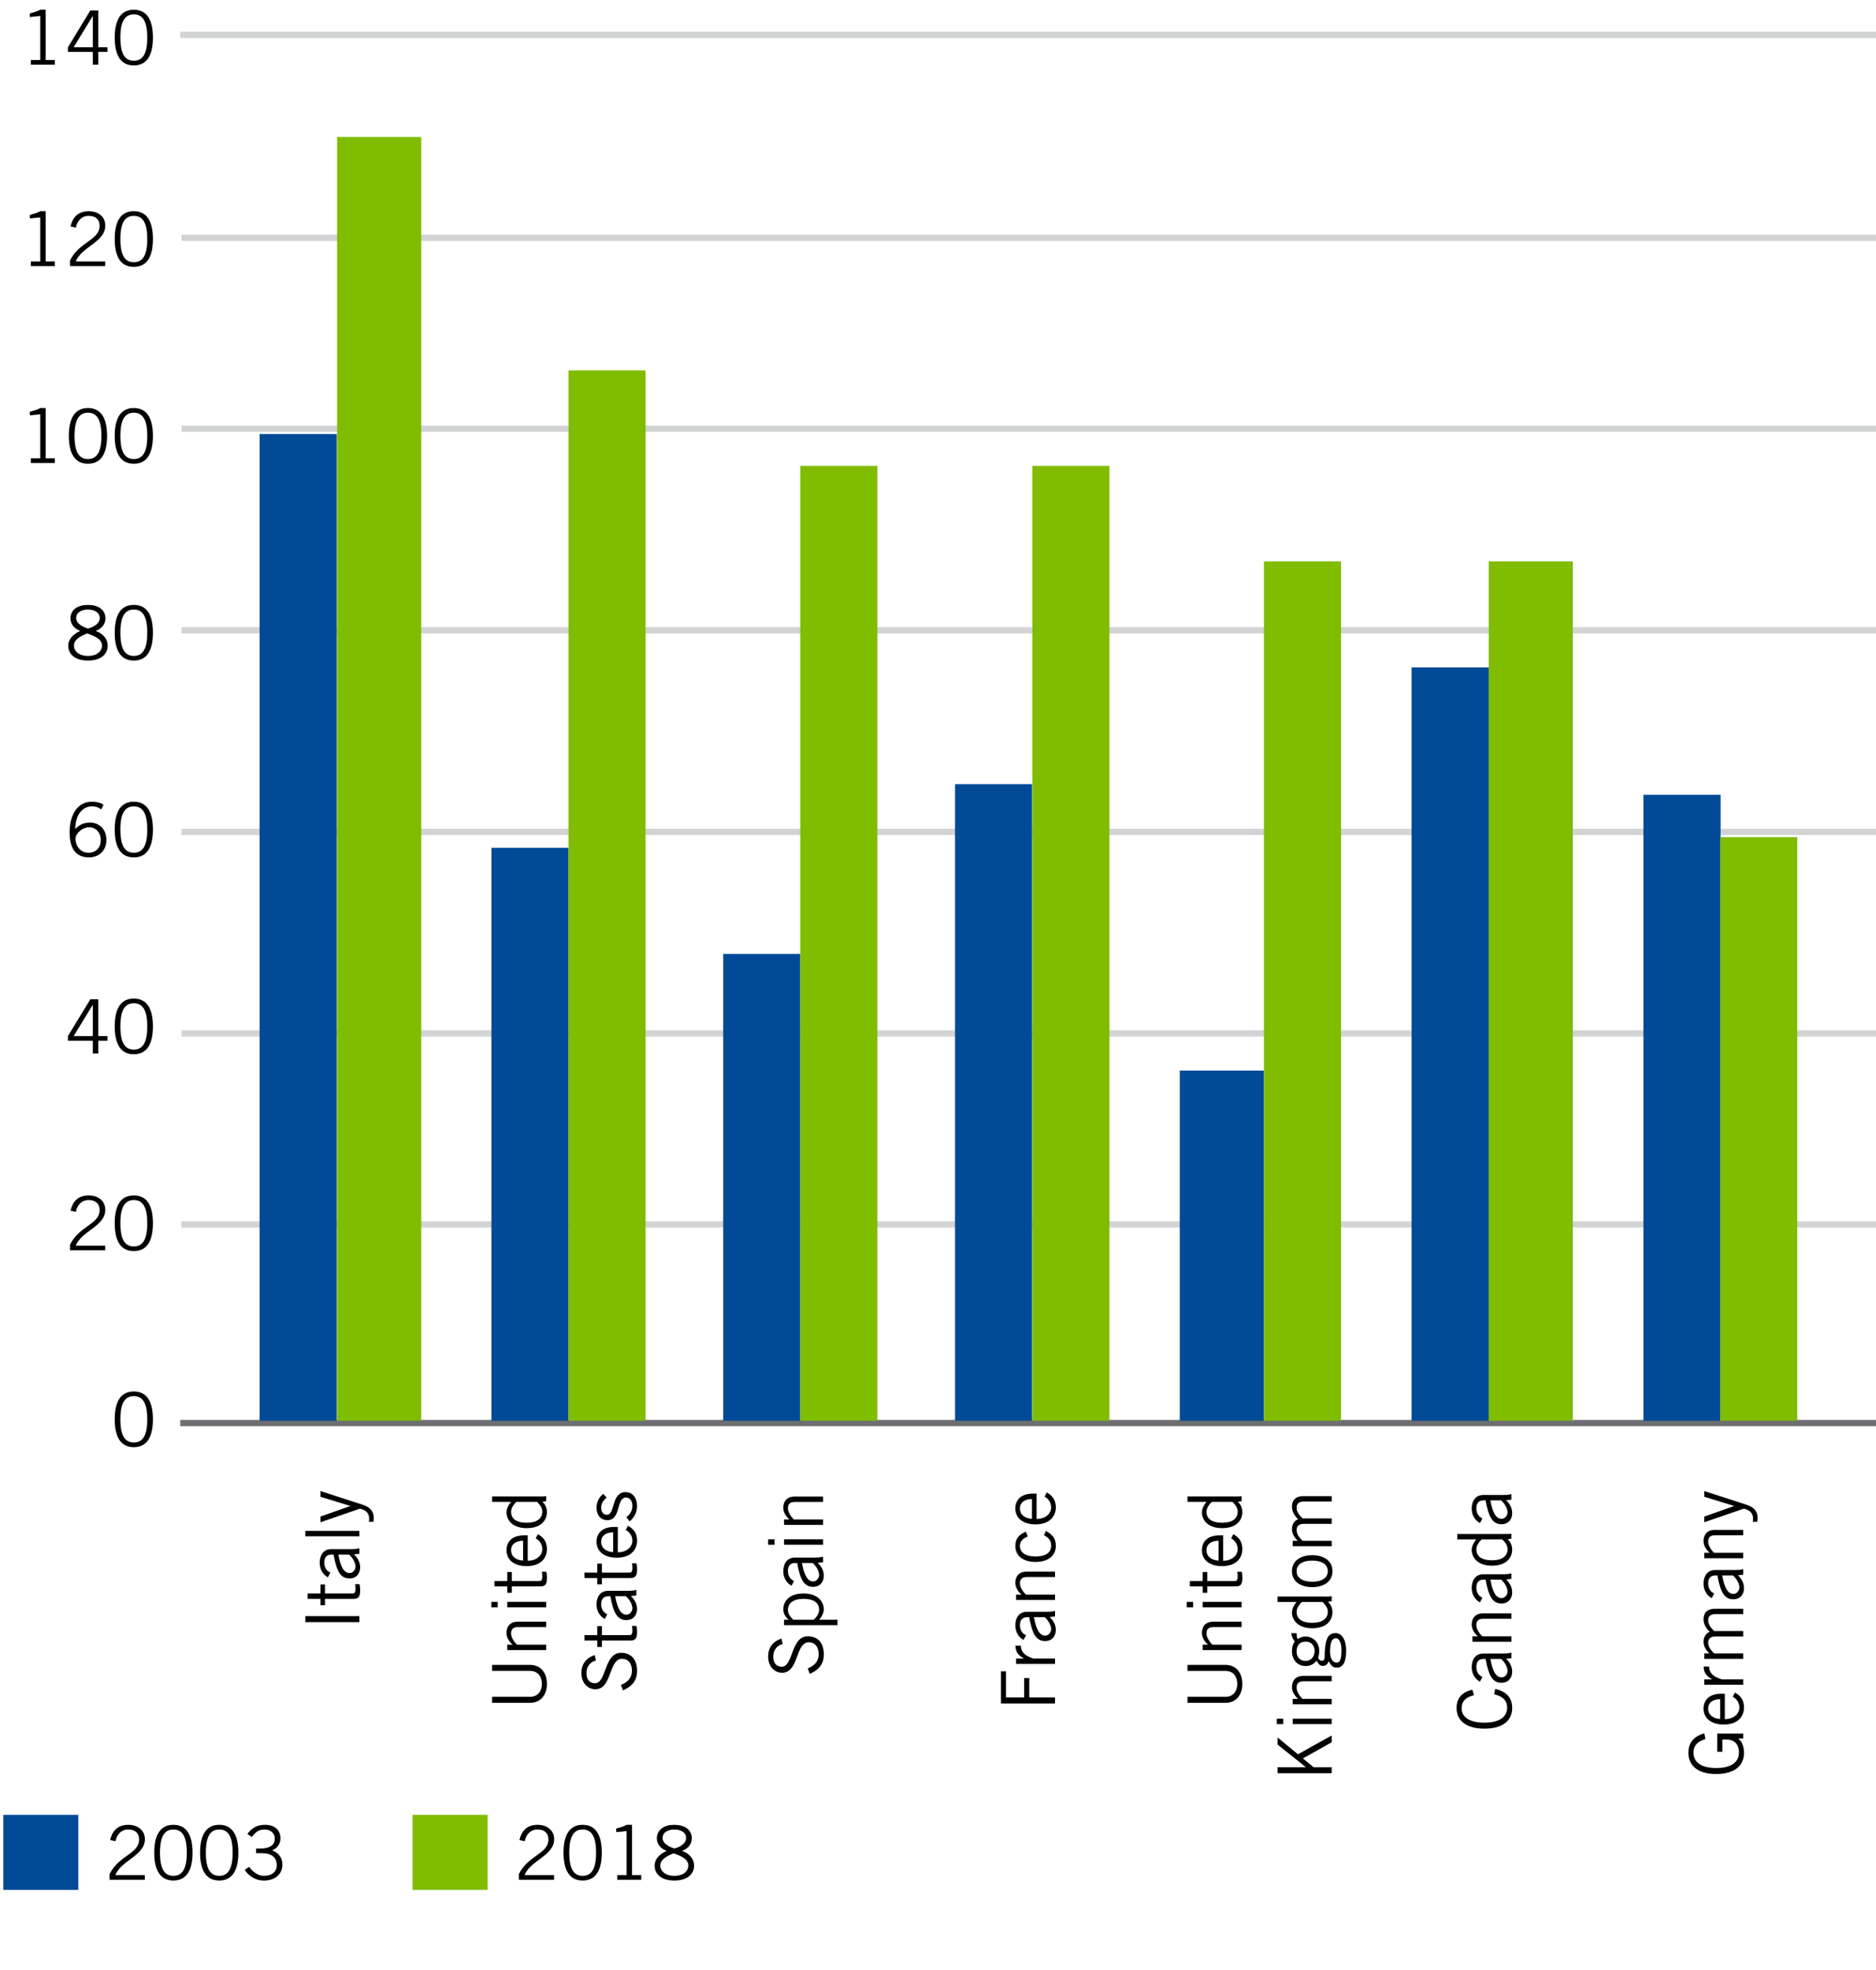 <?xml version="1.0" encoding="iso-8859-1"?>
<!-- Generator: Adobe Illustrator 23.0.2, SVG Export Plug-In . SVG Version: 6.00 Build 0)  -->
<svg version="1.1" xmlns="http://www.w3.org/2000/svg" xmlns:xlink="http://www.w3.org/1999/xlink" x="0px" y="0px"
	 viewBox="0 0 300 314.85" style="enable-background:new 0 0 300 314.85;" xml:space="preserve">
<g id="Layer_1">
</g>
<g id="Layer_2">
	<rect style="fill:#FFFFFF;" width="300" height="314.85"/>
	<g>
		<path style="fill:none;stroke:#DAD9D9;stroke-width:0.542;stroke-linejoin:round;stroke-miterlimit:10;" d="M27.659,5.575"/>
	</g>
	<g>
		<path style="fill:none;stroke:#D1D3D4;stroke-width:0.599;stroke-linejoin:round;stroke-miterlimit:10;" d="M27.659,5.575"/>
	</g>
	<g>
		<line style="fill:none;stroke:#D1D3D4;stroke-miterlimit:10;" x1="28.826" y1="5.574" x2="300" y2="5.574"/>
	</g>
	<g>
		<line style="fill:none;" x1="142.497" y1="227.508" x2="142.497" y2="228.758"/>
		<line style="fill:none;" x1="132.252" y1="227.508" x2="132.252" y2="228.758"/>
		<line style="fill:none;" x1="121.812" y1="227.508" x2="121.812" y2="228.758"/>
		<line style="fill:none;" x1="111.566" y1="227.508" x2="111.566" y2="228.758"/>
		<line style="fill:none;" x1="101.127" y1="227.508" x2="101.127" y2="228.758"/>
		<line style="fill:none;" x1="90.881" y1="227.508" x2="90.881" y2="228.758"/>
		<line style="fill:none;" x1="80.442" y1="227.508" x2="80.442" y2="228.758"/>
		<line style="fill:none;" x1="70.196" y1="227.508" x2="70.196" y2="228.758"/>
		<line style="fill:none;" x1="59.757" y1="227.508" x2="59.757" y2="228.758"/>
		<line style="fill:none;" x1="49.511" y1="227.508" x2="49.511" y2="228.758"/>
		<line style="fill:none;" x1="39.072" y1="227.508" x2="39.072" y2="228.758"/>
		<line style="fill:none;" x1="28.826" y1="227.508" x2="28.826" y2="228.758"/>
	</g>
	<g>
		<line style="fill:none;stroke:#6D6E71;stroke-miterlimit:10;" x1="28.826" y1="227.46" x2="300" y2="227.46"/>
	</g>
	<g>
		<g>
			<g>
				<path style="fill:#010101;" d="M4.937,10.336V9.592h1.499v-7.04L4.769,2.72V2.156c0.6-0.18,1.283-0.359,1.667-0.6H7.3v8.036
					h1.475v0.744H4.937z"/>
				<path style="fill:#010101;" d="M15.711,8.297v2.039h-0.864V8.297h-3.982V7.554l3.574-5.877h1.271v5.877h1.487v0.743H15.711z
					 M11.777,7.554h3.07V2.588h-0.036L11.777,7.554z"/>
				<path style="fill:#010101;" d="M21.4,1.557c1.883,0,3.058,1.319,3.058,4.45s-1.175,4.45-3.058,4.45
					c-1.883,0-3.059-1.319-3.059-4.45S19.517,1.557,21.4,1.557z M21.4,9.712c1.403,0,2.146-1.08,2.146-3.706S22.803,2.3,21.4,2.3
					c-1.403,0-2.147,1.08-2.147,3.706S19.997,9.712,21.4,9.712z"/>
			</g>
		</g>
	</g>
	<g>
		<g>
			<g>
				<path style="fill:#010101;" d="M21.4,222.411c1.883,0,3.058,1.319,3.058,4.45s-1.175,4.45-3.058,4.45
					c-1.883,0-3.059-1.319-3.059-4.45S19.516,222.411,21.4,222.411z M21.4,230.567c1.403,0,2.146-1.08,2.146-3.706
					s-0.744-3.706-2.146-3.706c-1.403,0-2.147,1.08-2.147,3.706S19.996,230.567,21.4,230.567z"/>
			</g>
		</g>
	</g>
	<g>
		<g>
			<g>
				<path style="fill:#010101;" d="M48.817,258.318h8.659v0.959h-8.659V258.318z"/>
				<path style="fill:#010101;" d="M51.24,255.558h-2.051v-0.863h2.051v-1.439h0.743v1.439h4.438c0.288,0,0.432-0.204,0.432-0.708
					c0-0.288-0.024-0.54-0.06-0.768H57.5c0.048,0.156,0.096,0.504,0.096,1.008c0,0.936-0.24,1.331-1.032,1.331h-4.582v1.02H51.24
					V255.558z"/>
				<path style="fill:#010101;" d="M52.439,252.113c-0.72-0.396-1.319-1.164-1.319-2.339c0-1.055,0.504-2.159,1.871-2.159h3.142
					c0.684,0,1.02-0.06,1.343-0.144v0.888l-0.863,0.096c0.479,0.432,0.983,1.127,0.983,2.063c0,0.959-0.576,1.775-1.715,1.775
					c-1.367,0-2.051-1.043-2.542-3.813h-0.336c-0.828,0-1.139,0.54-1.139,1.283c0,0.959,0.552,1.427,0.971,1.595L52.439,252.113z
					 M54.106,248.479c0.348,1.979,0.923,2.95,1.787,2.95c0.576,0,0.959-0.552,0.959-1.031c0-0.624-0.456-1.416-1.032-1.919H54.106z"
					/>
				<path style="fill:#010101;" d="M48.817,244.698h8.659v0.863h-8.659V244.698z"/>
				<path style="fill:#010101;" d="M51.24,238.328l6.788,2.195c1.391,0.456,1.751,1.283,1.751,2.099
					c0,0.288-0.048,0.456-0.072,0.624h-0.708c0.012-0.12,0.036-0.276,0.036-0.468c0-0.528-0.12-1.331-1.487-1.631l-6.308,2.171
					v-0.912l4.761-1.679v-0.024l-4.761-1.463V238.328z"/>
			</g>
		</g>
	</g>
	<g>
		<g>
			<g>
				<path style="fill:#010101;" d="M78.685,271.218h6.116c1.008,0,1.847-0.72,1.847-2.075c0-1.355-0.839-2.075-1.847-2.075h-6.116
					v-0.959h6.044c1.728,0,2.735,1.247,2.735,3.034s-1.008,3.034-2.735,3.034h-6.044V271.218z"/>
				<path style="fill:#010101;" d="M81.108,262.877h0.839v-0.024c-0.552-0.492-0.959-1.139-0.959-1.847
					c0-0.924,0.479-1.799,1.822-1.799h4.534v0.864h-4.51c-0.827,0-1.104,0.396-1.104,1.02c0,0.647,0.528,1.391,0.947,1.787h4.666
					v0.864h-6.236V262.877z"/>
				<path style="fill:#010101;" d="M78.565,256.038h1.031v0.863h-1.031V256.038z M81.108,256.901v-0.863h6.236v0.863H81.108z"/>
				<path style="fill:#010101;" d="M81.108,253.565h-2.052v-0.863h2.052v-1.439h0.743v1.439h4.438c0.288,0,0.432-0.204,0.432-0.708
					c0-0.288-0.023-0.54-0.06-0.768h0.707c0.048,0.156,0.097,0.504,0.097,1.008c0,0.936-0.24,1.331-1.032,1.331h-4.581v1.02h-0.743
					V253.565z"/>
				<path style="fill:#010101;" d="M86.013,245.216c0.707,0.408,1.451,0.983,1.451,2.398c0,1.392-0.96,2.711-3.238,2.711
					c-2.016,0-3.238-1.008-3.238-2.543c0-1.295,0.839-2.375,2.83-2.375h0.576v4.054c1.367,0,2.326-0.815,2.326-1.847
					c0-0.768-0.407-1.367-1.056-1.727L86.013,245.216z M83.65,246.271c-1.151,0-1.919,0.552-1.919,1.487
					c0,1.043,0.768,1.607,1.919,1.679V246.271z"/>
				<path style="fill:#010101;" d="M78.685,239.192h7.292c0.455,0,0.911,0.024,1.367-0.048v0.792l-0.612,0.12
					c0.396,0.288,0.732,0.899,0.732,1.643c0,1.104-0.744,2.555-3.238,2.555c-2.423,0-3.238-1.451-3.238-2.506
					c0-0.588,0.3-1.164,0.695-1.643l0.024-0.048h-3.022V239.192z M82.594,240.055c-0.516,0.468-0.863,1.056-0.863,1.571
					c0,1.007,0.66,1.763,2.543,1.763c1.583,0,2.446-0.684,2.446-1.763c0-0.552-0.239-0.959-0.84-1.571H82.594z"/>
				<path style="fill:#010101;" d="M95.296,265.411c-0.84,0.216-1.511,0.899-1.511,2.015c0,1.008,0.479,1.607,1.343,1.619
					c1.895,0.024,1.415-4.869,4.197-4.869c1.26,0,2.543,0.708,2.543,2.915c0,1.895-1.224,2.638-2.255,3.094l-0.312-0.875
					c0.911-0.348,1.751-0.996,1.751-2.267c0-1.271-0.672-1.907-1.56-1.907c-2.206,0-1.559,4.869-4.293,4.869
					c-1.248,0-2.231-1.043-2.231-2.603c0-1.343,0.708-2.398,2.135-2.854L95.296,265.411z"/>
				<path style="fill:#010101;" d="M95.512,262.217h-2.051v-0.863h2.051v-1.439h0.743v1.439h4.438c0.287,0,0.432-0.204,0.432-0.708
					c0-0.288-0.024-0.54-0.061-0.768h0.708c0.048,0.156,0.096,0.504,0.096,1.008c0,0.936-0.24,1.331-1.031,1.331h-4.582v1.02h-0.743
					V262.217z"/>
				<path style="fill:#010101;" d="M96.711,258.772c-0.72-0.396-1.319-1.164-1.319-2.339c0-1.055,0.504-2.159,1.871-2.159h3.143
					c0.684,0,1.02-0.06,1.343-0.144v0.888l-0.863,0.096c0.479,0.432,0.983,1.127,0.983,2.063c0,0.959-0.575,1.775-1.715,1.775
					c-1.367,0-2.051-1.043-2.543-3.813h-0.336c-0.827,0-1.139,0.54-1.139,1.283c0,0.959,0.552,1.427,0.971,1.595L96.711,258.772z
					 M98.378,255.139c0.348,1.979,0.924,2.95,1.787,2.95c0.576,0,0.96-0.552,0.96-1.031c0-0.624-0.456-1.416-1.032-1.919H98.378z"/>
				<path style="fill:#010101;" d="M95.512,252.221h-2.051v-0.863h2.051v-1.439h0.743v1.439h4.438c0.287,0,0.432-0.204,0.432-0.708
					c0-0.288-0.024-0.54-0.061-0.768h0.708c0.048,0.156,0.096,0.504,0.096,1.008c0,0.936-0.24,1.331-1.031,1.331h-4.582v1.02h-0.743
					V252.221z"/>
				<path style="fill:#010101;" d="M100.417,243.871c0.708,0.408,1.451,0.983,1.451,2.398c0,1.392-0.959,2.711-3.238,2.711
					c-2.015,0-3.238-1.008-3.238-2.543c0-1.295,0.84-2.375,2.831-2.375h0.575v4.054c1.367,0,2.327-0.815,2.327-1.847
					c0-0.768-0.408-1.367-1.056-1.727L100.417,243.871z M98.055,244.926c-1.151,0-1.919,0.552-1.919,1.487
					c0,1.043,0.768,1.607,1.919,1.679V244.926z"/>
				<path style="fill:#010101;" d="M100.165,242.488c0.588-0.408,0.96-1.007,0.96-1.787c0-0.936-0.504-1.343-1.032-1.343
					c-1.583,0-0.743,3.694-3.021,3.622c-1.08-0.036-1.691-0.864-1.68-2.063c0.012-0.816,0.456-1.715,1.092-2.135l0.527,0.6
					c-0.588,0.479-0.875,0.936-0.875,1.607c0,0.731,0.371,1.127,0.923,1.127c1.355,0,0.66-3.622,2.986-3.622
					c1.212,0,1.823,1.056,1.823,2.183c0,0.971-0.42,1.919-1.188,2.494L100.165,242.488z"/>
			</g>
		</g>
	</g>
	<g>
		<g>
			<g>
				<path style="fill:#010101;" d="M125.163,262.772c-0.839,0.216-1.511,0.899-1.511,2.015c0,1.007,0.479,1.607,1.344,1.619
					c1.895,0.024,1.415-4.869,4.197-4.869c1.259,0,2.543,0.708,2.543,2.915c0,1.895-1.224,2.639-2.255,3.094l-0.312-0.875
					c0.912-0.348,1.751-0.996,1.751-2.267c0-1.271-0.671-1.907-1.559-1.907c-2.207,0-1.56,4.869-4.294,4.869
					c-1.247,0-2.23-1.043-2.23-2.603c0-1.343,0.707-2.398,2.135-2.854L125.163,262.772z"/>
				<path style="fill:#010101;" d="M133.919,259.758h-8.539v-0.864h0.731v-0.024c-0.468-0.324-0.852-1.02-0.852-1.619
					c0-1.104,0.743-2.555,3.238-2.555c2.422,0,3.238,1.451,3.238,2.507c0,0.587-0.3,1.163-0.696,1.643l-0.023,0.048h2.902V259.758z
					 M130.129,258.894c0.516-0.468,0.863-1.055,0.863-1.571c0-1.007-0.659-1.763-2.542-1.763c-1.584,0-2.447,0.684-2.447,1.763
					c0,0.552,0.24,0.959,0.84,1.571H130.129z"/>
				<path style="fill:#010101;" d="M126.579,253.458c-0.72-0.396-1.319-1.164-1.319-2.339c0-1.055,0.504-2.159,1.871-2.159h3.142
					c0.684,0,1.02-0.06,1.344-0.144v0.888l-0.863,0.096c0.479,0.432,0.983,1.127,0.983,2.063c0,0.959-0.576,1.775-1.716,1.775
					c-1.367,0-2.051-1.043-2.542-3.814h-0.336c-0.828,0-1.14,0.54-1.14,1.284c0,0.959,0.552,1.427,0.972,1.595L126.579,253.458z
					 M128.246,249.823c0.348,1.979,0.923,2.951,1.787,2.951c0.575,0,0.959-0.552,0.959-1.032c0-0.624-0.456-1.415-1.031-1.919
					H128.246z"/>
				<path style="fill:#010101;" d="M122.837,246.042h1.031v0.863h-1.031V246.042z M125.38,246.906v-0.863h6.236v0.863H125.38z"/>
				<path style="fill:#010101;" d="M125.38,242.874h0.839v-0.024c-0.552-0.492-0.959-1.139-0.959-1.847
					c0-0.924,0.479-1.799,1.822-1.799h4.534v0.864h-4.51c-0.827,0-1.104,0.396-1.104,1.02c0,0.647,0.528,1.391,0.947,1.787h4.666
					v0.864h-6.236V242.874z"/>
			</g>
		</g>
	</g>
	<g>
		<g>
			<g>
				<path style="fill:#010101;" d="M160.061,267.141h0.815v4.174h2.902v-3.094h0.815v3.094h4.126v0.959h-8.659V267.141z"/>
				<path style="fill:#010101;" d="M162.484,265.962v-0.864h1.235v-0.024c-0.852-0.48-1.331-0.996-1.331-2.027h0.863
					c0.024,1.08,0.731,1.643,2.015,2.051h3.454v0.864H162.484z"/>
				<path style="fill:#010101;" d="M163.683,262.122c-0.72-0.396-1.319-1.164-1.319-2.339c0-1.055,0.504-2.159,1.871-2.159h3.143
					c0.684,0,1.02-0.06,1.343-0.144v0.888l-0.863,0.096c0.479,0.432,0.983,1.127,0.983,2.063c0,0.959-0.575,1.775-1.715,1.775
					c-1.367,0-2.051-1.043-2.543-3.813h-0.336c-0.827,0-1.139,0.54-1.139,1.283c0,0.959,0.552,1.427,0.971,1.595L163.683,262.122z
					 M165.35,258.488c0.348,1.979,0.924,2.95,1.787,2.95c0.576,0,0.96-0.552,0.96-1.031c0-0.624-0.456-1.416-1.032-1.919H165.35z"/>
				<path style="fill:#010101;" d="M162.484,254.875h0.84v-0.024c-0.552-0.492-0.96-1.139-0.96-1.847
					c0-0.924,0.479-1.799,1.823-1.799h4.533v0.863h-4.51c-0.827,0-1.103,0.396-1.103,1.02c0,0.647,0.527,1.391,0.947,1.787h4.665
					v0.864h-6.236V254.875z"/>
				<path style="fill:#010101;" d="M164.343,245.624c-0.756,0.24-1.235,0.731-1.235,1.476c0,1.067,0.911,1.69,2.494,1.69
					s2.495-0.623,2.495-1.69c0-0.792-0.265-1.235-1.151-1.715l0.312-0.696c1.056,0.624,1.583,1.176,1.583,2.411
					c0,1.559-1.224,2.555-3.238,2.555s-3.238-0.996-3.238-2.555c0-1.283,0.72-1.883,1.691-2.279L164.343,245.624z"/>
				<path style="fill:#010101;" d="M167.389,238.545c0.708,0.407,1.451,0.983,1.451,2.398c0,1.392-0.959,2.711-3.238,2.711
					c-2.015,0-3.238-1.008-3.238-2.543c0-1.295,0.84-2.375,2.831-2.375h0.575v4.054c1.367,0,2.327-0.815,2.327-1.847
					c0-0.768-0.408-1.367-1.056-1.727L167.389,238.545z M165.027,239.601c-1.151,0-1.919,0.552-1.919,1.487
					c0,1.043,0.768,1.606,1.919,1.679V239.601z"/>
			</g>
		</g>
	</g>
	<g>
		<g>
			<g>
				<path style="fill:#010101;" d="M189.894,271.219h6.116c1.008,0,1.848-0.72,1.848-2.075c0-1.354-0.84-2.074-1.848-2.074h-6.116
					v-0.96h6.044c1.728,0,2.735,1.248,2.735,3.034c0,1.787-1.008,3.035-2.735,3.035h-6.044V271.219z"/>
				<path style="fill:#010101;" d="M192.317,262.879h0.84v-0.024c-0.553-0.491-0.96-1.14-0.96-1.847
					c0-0.924,0.479-1.799,1.823-1.799h4.533v0.863h-4.51c-0.827,0-1.104,0.396-1.104,1.02c0,0.647,0.528,1.391,0.947,1.787h4.666
					v0.863h-6.236V262.879z"/>
				<path style="fill:#010101;" d="M189.774,256.039h1.031v0.863h-1.031V256.039z M192.317,256.902v-0.863h6.236v0.863H192.317z"/>
				<path style="fill:#010101;" d="M192.317,253.566h-2.051v-0.863h2.051v-1.439h0.743v1.439h4.438c0.288,0,0.433-0.204,0.433-0.708
					c0-0.288-0.024-0.539-0.061-0.768h0.707c0.049,0.156,0.097,0.504,0.097,1.008c0,0.936-0.24,1.331-1.032,1.331h-4.581v1.02
					h-0.743V253.566z"/>
				<path style="fill:#010101;" d="M197.222,245.217c0.708,0.407,1.451,0.983,1.451,2.398c0,1.392-0.96,2.711-3.238,2.711
					c-2.015,0-3.238-1.008-3.238-2.543c0-1.295,0.839-2.375,2.831-2.375h0.575v4.054c1.367,0,2.327-0.815,2.327-1.847
					c0-0.768-0.408-1.367-1.057-1.727L197.222,245.217z M194.86,246.272c-1.152,0-1.92,0.552-1.92,1.487
					c0,1.043,0.768,1.606,1.92,1.679V246.272z"/>
				<path style="fill:#010101;" d="M189.894,239.192h7.292c0.455,0,0.912,0.024,1.367-0.048v0.792l-0.611,0.12
					c0.396,0.287,0.731,0.899,0.731,1.643c0,1.104-0.743,2.555-3.238,2.555c-2.423,0-3.238-1.451-3.238-2.507
					c0-0.588,0.3-1.163,0.695-1.643l0.024-0.048h-3.022V239.192z M193.803,240.057c-0.516,0.468-0.863,1.055-0.863,1.57
					c0,1.008,0.66,1.764,2.543,1.764c1.583,0,2.447-0.684,2.447-1.764c0-0.551-0.24-0.959-0.84-1.57H193.803z"/>
				<path style="fill:#010101;" d="M212.957,282.463v0.959h-8.658v-0.959h4.497v-0.024l-4.497-3.586v-1.139l3.262,2.686l5.396-3.01
					v1.092l-4.605,2.578l1.703,1.403H212.957z"/>
				<path style="fill:#010101;" d="M204.178,274.711h1.032v0.863h-1.032V274.711z M206.721,275.574v-0.863h6.236v0.863H206.721z"/>
				<path style="fill:#010101;" d="M206.721,271.543h0.84v-0.024c-0.552-0.491-0.959-1.14-0.959-1.847
					c0-0.924,0.479-1.799,1.822-1.799h4.533v0.863h-4.509c-0.827,0-1.104,0.396-1.104,1.02c0,0.647,0.527,1.391,0.947,1.787h4.665
					v0.863h-6.236V271.543z"/>
				<path style="fill:#010101;" d="M207.345,261.045c0,0.359,0.06,0.743,0.168,0.96c0.216-0.181,0.695-0.433,1.271-0.433
					c1.236,0,2.184,1.02,2.184,2.279c0,0.504-0.072,0.768-0.168,1.104c0.096,0.336,0.3,0.491,0.576,0.491
					c0.287,0,0.455-0.204,0.455-0.516c0-2.95,0.527-3.897,1.751-3.897c0.911,0,1.679,0.899,1.679,2.842
					c0,1.751-0.479,2.687-1.511,2.687c-0.624,0-0.923-0.384-1.271-1.055c-0.144,0.479-0.516,0.779-0.888,0.779
					c-0.539,0-0.768-0.36-1.066-0.84c-0.444,0.588-1.057,0.852-1.74,0.852c-1.318,0-2.182-1.031-2.182-2.362
					c0-0.672,0.144-1.14,0.432-1.548c-0.264-0.371-0.504-0.875-0.553-1.343H207.345z M207.345,263.972
					c0,0.983,0.624,1.511,1.438,1.511c0.828,0,1.439-0.647,1.439-1.607c0-0.983-0.647-1.487-1.391-1.487
					C207.92,262.388,207.345,262.916,207.345,263.972z M212.694,264.007c0,1.355,0.6,1.739,1.044,1.739
					c0.468,0,0.779-0.288,0.779-2.015c0-1.031-0.288-1.871-0.899-1.883C213.006,261.86,212.694,262.484,212.694,264.007z"/>
				<path style="fill:#010101;" d="M204.299,255.188h7.291c0.456,0,0.912,0.024,1.367-0.048v0.792l-0.611,0.12
					c0.396,0.287,0.732,0.899,0.732,1.643c0,1.104-0.744,2.555-3.238,2.555c-2.424,0-3.238-1.451-3.238-2.507
					c0-0.588,0.299-1.163,0.695-1.643l0.023-0.048h-3.021V255.188z M208.208,256.053c-0.516,0.468-0.863,1.055-0.863,1.57
					c0,1.008,0.659,1.764,2.542,1.764c1.584,0,2.447-0.684,2.447-1.764c0-0.551-0.24-0.959-0.84-1.57H208.208z"/>
				<path style="fill:#010101;" d="M213.078,251.132c0,1.703-1.439,2.555-3.238,2.555c-1.8,0-3.238-0.852-3.238-2.555
					s1.438-2.555,3.238-2.555C211.639,248.577,213.078,249.429,213.078,251.132z M207.345,251.132c0,1.031,0.888,1.69,2.495,1.69
					c1.606,0,2.494-0.659,2.494-1.69s-0.888-1.691-2.494-1.691C208.233,249.44,207.345,250.101,207.345,251.132z"/>
				<path style="fill:#010101;" d="M212.957,247.146h-6.236v-0.863h0.828l-0.049-0.048c-0.587-0.528-0.898-1.212-0.898-1.812
					c0-0.804,0.407-1.367,0.982-1.595c-0.588-0.552-0.982-1.248-0.982-1.979c0-0.827,0.348-1.715,1.895-1.715h4.461v0.863h-4.461
					c-0.84,0-1.151,0.42-1.151,0.972c0,0.768,0.503,1.271,0.96,1.739h4.652v0.863h-4.461c-0.84,0-1.151,0.42-1.151,0.972
					c0,0.768,0.503,1.271,0.96,1.739h4.652V247.146z"/>
			</g>
		</g>
	</g>
	<g>
		<g>
			<g>
				<path style="fill:#010101;" d="M239.113,269.949c1.607,0.384,2.711,1.271,2.711,3.047c0,1.942-1.415,3.31-4.449,3.31
					c-2.818,0-4.45-1.224-4.45-3.31c0-1.607,0.936-2.543,2.519-2.927l0.265,0.888c-1.224,0.312-1.968,0.863-1.968,2.158
					c0,1.248,1.151,2.231,3.635,2.231c2.506,0,3.634-0.983,3.634-2.423c0-1.331-1.008-1.847-2.062-2.111L239.113,269.949z"/>
				<path style="fill:#010101;" d="M236.666,268.794c-0.72-0.396-1.319-1.163-1.319-2.339c0-1.056,0.504-2.158,1.871-2.158h3.143
					c0.684,0,1.02-0.061,1.343-0.145v0.888l-0.863,0.096c0.479,0.432,0.983,1.128,0.983,2.063c0,0.959-0.575,1.774-1.715,1.774
					c-1.367,0-2.051-1.043-2.543-3.813h-0.336c-0.827,0-1.139,0.539-1.139,1.283c0,0.959,0.552,1.427,0.971,1.595L236.666,268.794z
					 M238.333,265.16c0.348,1.979,0.924,2.95,1.787,2.95c0.576,0,0.96-0.552,0.96-1.031c0-0.624-0.456-1.415-1.032-1.919H238.333z"
					/>
				<path style="fill:#010101;" d="M235.467,261.547h0.84v-0.024c-0.552-0.491-0.96-1.14-0.96-1.847
					c0-0.924,0.479-1.799,1.823-1.799h4.533v0.863h-4.51c-0.827,0-1.103,0.396-1.103,1.02c0,0.647,0.527,1.391,0.947,1.787h4.665
					v0.863h-6.236V261.547z"/>
				<path style="fill:#010101;" d="M236.666,256.122c-0.72-0.396-1.319-1.163-1.319-2.339c0-1.056,0.504-2.158,1.871-2.158h3.143
					c0.684,0,1.02-0.061,1.343-0.145v0.888l-0.863,0.096c0.479,0.432,0.983,1.128,0.983,2.063c0,0.959-0.575,1.774-1.715,1.774
					c-1.367,0-2.051-1.043-2.543-3.813h-0.336c-0.827,0-1.139,0.539-1.139,1.283c0,0.959,0.552,1.427,0.971,1.595L236.666,256.122z
					 M238.333,252.488c0.348,1.979,0.924,2.95,1.787,2.95c0.576,0,0.96-0.552,0.96-1.031c0-0.624-0.456-1.415-1.032-1.919H238.333z"
					/>
				<path style="fill:#010101;" d="M233.044,245.192h7.292c0.456,0,0.912,0.024,1.367-0.048v0.792l-0.611,0.12
					c0.396,0.287,0.731,0.899,0.731,1.643c0,1.104-0.743,2.555-3.238,2.555c-2.423,0-3.238-1.451-3.238-2.507
					c0-0.587,0.3-1.163,0.695-1.643l0.024-0.048h-3.022V245.192z M236.954,246.057c-0.516,0.468-0.863,1.055-0.863,1.57
					c0,1.008,0.659,1.764,2.542,1.764c1.583,0,2.447-0.684,2.447-1.764c0-0.551-0.24-0.959-0.84-1.57H236.954z"/>
				<path style="fill:#010101;" d="M236.666,243.45c-0.72-0.396-1.319-1.163-1.319-2.339c0-1.056,0.504-2.158,1.871-2.158h3.143
					c0.684,0,1.02-0.061,1.343-0.145v0.888l-0.863,0.096c0.479,0.432,0.983,1.128,0.983,2.063c0,0.959-0.575,1.774-1.715,1.774
					c-1.367,0-2.051-1.043-2.543-3.813h-0.336c-0.827,0-1.139,0.539-1.139,1.283c0,0.959,0.552,1.427,0.971,1.595L236.666,243.45z
					 M238.333,239.816c0.348,1.979,0.924,2.95,1.787,2.95c0.576,0,0.96-0.552,0.96-1.031c0-0.624-0.456-1.415-1.032-1.919H238.333z"
					/>
			</g>
		</g>
	</g>
	<g>
		<g>
			<g>
				<path style="fill:#010101;" d="M274.612,277.089h4.162v0.791h-0.792v0.024c0.612,0.443,0.912,1.308,0.912,2.267
					c0,1.967-1.416,3.382-4.45,3.382s-4.449-1.415-4.449-3.382c0-1.463,0.695-2.591,2.543-3.118l0.18,0.911
					c-1.38,0.433-1.907,1.151-1.907,2.159c0,1.271,0.863,2.471,3.634,2.471s3.634-1.199,3.634-2.471
					c0-1.415-0.863-2.075-1.919-2.075h-0.731v1.955h-0.815V277.089z"/>
				<path style="fill:#010101;" d="M277.443,270.536c0.707,0.407,1.451,0.983,1.451,2.398c0,1.392-0.96,2.711-3.238,2.711
					c-2.016,0-3.238-1.008-3.238-2.543c0-1.295,0.839-2.375,2.83-2.375h0.576v4.054c1.367,0,2.326-0.815,2.326-1.847
					c0-0.768-0.407-1.367-1.056-1.727L277.443,270.536z M275.079,271.592c-1.151,0-1.919,0.552-1.919,1.487
					c0,1.043,0.768,1.606,1.919,1.679V271.592z"/>
				<path style="fill:#010101;" d="M272.537,269.285v-0.863h1.234v-0.023c-0.851-0.48-1.331-0.996-1.331-2.027h0.864
					c0.023,1.079,0.731,1.643,2.015,2.051h3.454v0.863H272.537z"/>
				<path style="fill:#010101;" d="M278.774,265.146h-6.236v-0.863h0.827l-0.048-0.048c-0.588-0.528-0.899-1.212-0.899-1.812
					c0-0.804,0.407-1.367,0.983-1.595c-0.588-0.552-0.983-1.248-0.983-1.979c0-0.827,0.348-1.715,1.895-1.715h4.462v0.863h-4.462
					c-0.84,0-1.151,0.42-1.151,0.972c0,0.768,0.504,1.271,0.96,1.739h4.653v0.863h-4.462c-0.84,0-1.151,0.42-1.151,0.972
					c0,0.768,0.504,1.271,0.96,1.739h4.653V265.146z"/>
				<path style="fill:#010101;" d="M273.737,255.449c-0.72-0.396-1.319-1.163-1.319-2.339c0-1.056,0.504-2.159,1.871-2.159h3.142
					c0.684,0,1.02-0.06,1.344-0.144v0.888l-0.863,0.096c0.479,0.432,0.983,1.128,0.983,2.063c0,0.959-0.576,1.774-1.716,1.774
					c-1.367,0-2.051-1.043-2.542-3.813H274.3c-0.828,0-1.14,0.539-1.14,1.283c0,0.959,0.552,1.427,0.972,1.595L273.737,255.449z
					 M275.404,251.815c0.348,1.979,0.923,2.95,1.787,2.95c0.575,0,0.959-0.552,0.959-1.031c0-0.624-0.456-1.415-1.031-1.919H275.404
					z"/>
				<path style="fill:#010101;" d="M272.537,248.202h0.839v-0.024c-0.552-0.491-0.959-1.14-0.959-1.847
					c0-0.924,0.479-1.799,1.822-1.799h4.534v0.863h-4.51c-0.827,0-1.104,0.396-1.104,1.02c0,0.647,0.528,1.391,0.947,1.787h4.666
					v0.863h-6.236V248.202z"/>
				<path style="fill:#010101;" d="M272.537,238.328l6.788,2.194c1.391,0.456,1.751,1.283,1.751,2.099
					c0,0.288-0.048,0.456-0.072,0.624h-0.708c0.013-0.12,0.036-0.276,0.036-0.468c0-0.527-0.119-1.331-1.487-1.631l-6.308,2.171
					v-0.912l4.761-1.679v-0.024l-4.761-1.463V238.328z"/>
			</g>
		</g>
	</g>
	<g>
		<line style="fill:none;" x1="283.146" y1="228.006" x2="283.146" y2="229.999"/>
		<line style="fill:none;" x1="260.241" y1="228.006" x2="260.241" y2="229.999"/>
		<line style="fill:none;" x1="236.905" y1="228.006" x2="236.905" y2="229.999"/>
		<line style="fill:none;" x1="214" y1="228.006" x2="214" y2="229.999"/>
		<line style="fill:none;" x1="190.663" y1="228.006" x2="190.663" y2="229.999"/>
		<line style="fill:none;" x1="167.759" y1="228.006" x2="167.759" y2="229.999"/>
		<line style="fill:none;" x1="144.422" y1="228.006" x2="144.422" y2="229.999"/>
		<line style="fill:none;" x1="121.518" y1="228.006" x2="121.518" y2="229.999"/>
		<line style="fill:none;" x1="98.181" y1="228.006" x2="98.181" y2="229.999"/>
		<line style="fill:none;" x1="75.276" y1="228.006" x2="75.276" y2="229.999"/>
		<line style="fill:none;" x1="51.94" y1="228.006" x2="51.94" y2="229.999"/>
		<line style="fill:none;" x1="29.035" y1="228.006" x2="29.035" y2="229.999"/>
	</g>
	<g>
		<g>
			<path style="fill:#010101;" d="M4.937,42.537v-0.744h1.499v-7.04l-1.667,0.168v-0.564c0.6-0.18,1.283-0.359,1.667-0.6H7.3v8.036
				h1.475v0.744H4.937z"/>
			<path style="fill:#010101;" d="M16.827,42.537h-5.625v-0.912c1.499-3.034,4.726-3.214,4.726-5.541
				c0-1.007-0.648-1.583-1.751-1.583c-1.248,0-1.895,1.007-2.039,1.883l-0.852-0.192c0.276-1.199,0.983-2.435,2.915-2.435
				c1.415,0,2.638,0.815,2.638,2.303c0,2.639-3.79,3.358-4.725,5.733h4.713V42.537z"/>
			<path style="fill:#010101;" d="M21.4,33.758c1.883,0,3.058,1.319,3.058,4.45s-1.175,4.45-3.058,4.45
				c-1.883,0-3.059-1.319-3.059-4.45S19.517,33.758,21.4,33.758z M21.4,41.914c1.403,0,2.146-1.08,2.146-3.706
				s-0.744-3.706-2.146-3.706c-1.403,0-2.147,1.08-2.147,3.706S19.997,41.914,21.4,41.914z"/>
			<path style="fill:#010101;" d="M4.937,74v-0.744h1.499v-7.04l-1.667,0.168V65.82c0.6-0.18,1.283-0.359,1.667-0.6H7.3v8.036h1.475
				V74H4.937z"/>
			<path style="fill:#010101;" d="M14.068,65.221c1.883,0,3.058,1.319,3.058,4.45s-1.175,4.45-3.058,4.45
				c-1.883,0-3.059-1.319-3.059-4.45S12.185,65.221,14.068,65.221z M14.068,73.376c1.403,0,2.146-1.08,2.146-3.706
				s-0.744-3.706-2.146-3.706c-1.403,0-2.147,1.08-2.147,3.706S12.665,73.376,14.068,73.376z"/>
			<path style="fill:#010101;" d="M21.4,65.221c1.883,0,3.058,1.319,3.058,4.45s-1.175,4.45-3.058,4.45
				c-1.883,0-3.059-1.319-3.059-4.45S19.517,65.221,21.4,65.221z M21.4,73.376c1.403,0,2.146-1.08,2.146-3.706
				s-0.744-3.706-2.146-3.706c-1.403,0-2.147,1.08-2.147,3.706S19.997,73.376,21.4,73.376z"/>
			<path style="fill:#010101;" d="M14.068,105.583c-2.123,0-3.154-1.056-3.154-2.375c0-1.103,0.863-1.871,1.895-2.351v-0.024
				c-0.959-0.36-1.535-1.091-1.535-1.991c0-1.415,1.2-2.159,2.795-2.159c1.595,0,2.794,0.744,2.794,2.159
				c0,0.9-0.576,1.631-1.535,1.991v0.024c1.031,0.372,1.895,1.175,1.895,2.351C17.222,104.527,16.19,105.583,14.068,105.583z
				 M14.068,104.839c1.571,0,2.243-0.864,2.243-1.631c0-1.007-1.032-1.511-2.399-1.967c-1.055,0.456-2.087,0.959-2.087,1.967
				C11.825,103.975,12.496,104.839,14.068,104.839z M14.068,97.427c-0.948,0-1.883,0.408-1.883,1.367
				c0,0.936,1.175,1.463,1.883,1.667c0.959-0.24,1.883-0.827,1.883-1.667C15.951,97.834,15.015,97.427,14.068,97.427z"/>
			<path style="fill:#010101;" d="M21.4,96.683c1.883,0,3.058,1.319,3.058,4.45s-1.175,4.45-3.058,4.45
				c-1.883,0-3.059-1.319-3.059-4.45S19.516,96.683,21.4,96.683z M21.4,104.839c1.403,0,2.146-1.08,2.146-3.706
				s-0.744-3.706-2.146-3.706c-1.403,0-2.147,1.08-2.147,3.706S19.996,104.839,21.4,104.839z"/>
			<path style="fill:#010101;" d="M16.179,129.381c-0.396-0.312-0.804-0.492-1.476-0.492c-1.367,0-2.638,1.127-2.663,3.622
				c0.528-0.552,1.176-1.031,2.375-1.031c1.295,0,2.603,0.911,2.603,2.782c0,1.847-1.355,2.783-2.794,2.783
				c-1.799,0-3.094-1.056-3.094-4.006c0-2.735,1.223-4.894,3.55-4.894c0.936,0,1.619,0.264,1.871,0.504L16.179,129.381z
				 M14.295,132.224c-1.055,0-2.159,0.864-2.23,1.847c0.048,1.223,0.839,2.231,2.087,2.231c1.223,0,1.955-0.84,1.955-2.015
				C16.106,132.943,15.207,132.224,14.295,132.224z"/>
			<path style="fill:#010101;" d="M21.4,128.146c1.883,0,3.058,1.319,3.058,4.45s-1.175,4.45-3.058,4.45
				c-1.883,0-3.059-1.319-3.059-4.45S19.516,128.146,21.4,128.146z M21.4,136.302c1.403,0,2.146-1.08,2.146-3.706
				s-0.744-3.706-2.146-3.706c-1.403,0-2.147,1.08-2.147,3.706S19.996,136.302,21.4,136.302z"/>
			<path style="fill:#010101;" d="M15.711,166.349v2.039h-0.864v-2.039h-3.982v-0.744l3.574-5.876h1.271v5.876h1.487v0.744H15.711z
				 M11.777,165.605h3.07v-4.965h-0.036L11.777,165.605z"/>
			<path style="fill:#010101;" d="M21.4,159.609c1.883,0,3.058,1.319,3.058,4.45s-1.175,4.45-3.058,4.45
				c-1.883,0-3.059-1.319-3.059-4.45S19.516,159.609,21.4,159.609z M21.4,167.765c1.403,0,2.146-1.08,2.146-3.706
				s-0.744-3.706-2.146-3.706c-1.403,0-2.147,1.08-2.147,3.706S19.996,167.765,21.4,167.765z"/>
			<path style="fill:#010101;" d="M16.826,199.851h-5.625v-0.912c1.499-3.034,4.726-3.214,4.726-5.541
				c0-1.007-0.648-1.583-1.751-1.583c-1.248,0-1.895,1.007-2.039,1.883l-0.852-0.192c0.276-1.199,0.983-2.435,2.915-2.435
				c1.415,0,2.639,0.816,2.639,2.303c0,2.639-3.79,3.358-4.726,5.733h4.713V199.851z"/>
			<path style="fill:#010101;" d="M21.4,191.072c1.883,0,3.058,1.319,3.058,4.45s-1.175,4.45-3.058,4.45
				c-1.883,0-3.059-1.319-3.059-4.45S19.516,191.072,21.4,191.072z M21.4,199.228c1.403,0,2.146-1.08,2.146-3.706
				s-0.744-3.706-2.146-3.706c-1.403,0-2.147,1.08-2.147,3.706S19.996,199.228,21.4,199.228z"/>
		</g>
	</g>
	<g>
		<line style="fill:none;stroke:#D1D3D4;stroke-miterlimit:10;" x1="29.035" y1="38.004" x2="300" y2="38.004"/>
		<line style="fill:none;stroke:#D1D3D4;stroke-miterlimit:10;" x1="29.035" y1="68.528" x2="300" y2="68.528"/>
		<line style="fill:none;stroke:#D1D3D4;stroke-miterlimit:10;" x1="29.035" y1="100.748" x2="300" y2="100.748"/>
		<line style="fill:none;stroke:#D1D3D4;stroke-miterlimit:10;" x1="29.035" y1="132.967" x2="300" y2="132.967"/>
		<line style="fill:none;stroke:#D1D3D4;stroke-miterlimit:10;" x1="29.035" y1="165.187" x2="300" y2="165.187"/>
		<line style="fill:none;stroke:#D1D3D4;stroke-miterlimit:10;" x1="29.035" y1="195.711" x2="300" y2="195.711"/>
	</g>
	<rect x="262.808" y="127.032" style="fill:#004A98;" width="12.331" height="100.05"/>
	<rect x="225.738" y="106.683" style="fill:#004A98;" width="12.331" height="120.399"/>
	<rect x="188.669" y="171.122" style="fill:#004A98;" width="13.452" height="55.96"/>
	<rect x="152.72" y="125.336" style="fill:#004A98;" width="12.331" height="101.746"/>
	<rect x="115.65" y="152.469" style="fill:#004A98;" width="12.331" height="74.614"/>
	<rect x="78.58" y="135.511" style="fill:#004A98;" width="12.331" height="91.571"/>
	<rect x="41.511" y="69.376" style="fill:#004A98;" width="12.331" height="157.706"/>
	<rect x="275.076" y="133.815" style="fill:#80BC00;" width="12.331" height="93.267"/>
	<rect x="238.07" y="89.725" style="fill:#80BC00;" width="13.452" height="137.357"/>
	<rect x="202.121" y="89.725" style="fill:#80BC00;" width="12.331" height="137.357"/>
	<rect x="165.085" y="74.463" style="fill:#80BC00;" width="12.331" height="152.619"/>
	<rect x="127.981" y="74.463" style="fill:#80BC00;" width="12.331" height="152.619"/>
	<rect x="90.912" y="59.201" style="fill:#80BC00;" width="12.331" height="167.881"/>
	<rect x="53.909" y="21.894" style="fill:#80BC00;" width="13.452" height="205.188"/>
	<rect x="0.525" y="290.08" style="fill:#004A98;" width="12" height="12"/>
	<g>
		<g>
			<path style="fill:#010101;" d="M23.154,300.455h-5.625v-0.912c1.499-3.034,4.726-3.214,4.726-5.541
				c0-1.007-0.648-1.583-1.751-1.583c-1.248,0-1.895,1.008-2.039,1.883l-0.852-0.191c0.276-1.199,0.983-2.435,2.915-2.435
				c1.415,0,2.638,0.815,2.638,2.303c0,2.639-3.79,3.358-4.725,5.732h4.713V300.455z"/>
			<path style="fill:#010101;" d="M27.727,291.676c1.883,0,3.058,1.319,3.058,4.449c0,3.131-1.175,4.45-3.058,4.45
				c-1.883,0-3.059-1.319-3.059-4.45C24.669,292.995,25.844,291.676,27.727,291.676z M27.727,299.831
				c1.403,0,2.146-1.079,2.146-3.706c0-2.626-0.744-3.706-2.146-3.706c-1.403,0-2.147,1.08-2.147,3.706
				C25.58,298.752,26.324,299.831,27.727,299.831z"/>
			<path style="fill:#010101;" d="M35.059,291.676c1.883,0,3.058,1.319,3.058,4.449c0,3.131-1.175,4.45-3.058,4.45
				c-1.883,0-3.059-1.319-3.059-4.45C32.001,292.995,33.176,291.676,35.059,291.676z M35.059,299.831
				c1.403,0,2.146-1.079,2.146-3.706c0-2.626-0.744-3.706-2.146-3.706c-1.403,0-2.147,1.08-2.147,3.706
				C32.912,298.752,33.656,299.831,35.059,299.831z"/>
			<path style="fill:#010101;" d="M39.837,298.392c0.66,0.888,1.475,1.439,2.375,1.439c1.271,0,2.039-0.647,2.039-1.679
				c0-1.212-0.72-1.943-2.447-1.943h-0.852v-0.743h0.516c1.727,0,2.471-0.552,2.471-1.619c0-0.876-0.755-1.428-1.583-1.428
				c-1.056,0-1.511,0.456-2.087,1.199l-0.708-0.479c0.587-0.815,1.403-1.463,2.794-1.463c1.535,0,2.495,0.791,2.495,2.159
				c0,1.043-0.672,1.654-1.343,1.919c1.367,0.527,1.655,1.511,1.655,2.303c0,1.475-1.139,2.519-2.95,2.519
				c-1.655,0-2.663-1.032-3.07-1.703L39.837,298.392z"/>
		</g>
	</g>
	<rect x="65.973" y="290.08" style="fill:#80BC00;" width="12" height="12"/>
	<g>
		<g>
			<path style="fill:#010101;" d="M88.602,300.455h-5.625v-0.912c1.499-3.034,4.726-3.214,4.726-5.541
				c0-1.007-0.648-1.583-1.751-1.583c-1.248,0-1.896,1.008-2.039,1.883l-0.852-0.191c0.275-1.199,0.983-2.435,2.914-2.435
				c1.415,0,2.639,0.815,2.639,2.303c0,2.639-3.79,3.358-4.726,5.732h4.714V300.455z"/>
			<path style="fill:#010101;" d="M93.175,291.676c1.883,0,3.059,1.319,3.059,4.449c0,3.131-1.176,4.45-3.059,4.45
				s-3.059-1.319-3.059-4.45C90.117,292.995,91.292,291.676,93.175,291.676z M93.175,299.831c1.403,0,2.146-1.079,2.146-3.706
				c0-2.626-0.743-3.706-2.146-3.706s-2.146,1.08-2.146,3.706C91.029,298.752,91.772,299.831,93.175,299.831z"/>
			<path style="fill:#010101;" d="M98.708,300.455v-0.744h1.499v-7.04l-1.667,0.168v-0.563c0.6-0.18,1.283-0.359,1.667-0.6h0.863
				v8.035h1.476v0.744H98.708z"/>
			<path style="fill:#010101;" d="M107.839,300.575c-2.123,0-3.154-1.056-3.154-2.375c0-1.104,0.863-1.871,1.896-2.351v-0.024
				c-0.96-0.359-1.535-1.091-1.535-1.99c0-1.416,1.199-2.159,2.794-2.159s2.795,0.743,2.795,2.159c0,0.899-0.576,1.631-1.535,1.99
				v0.024c1.031,0.371,1.895,1.175,1.895,2.351C110.994,299.52,109.962,300.575,107.839,300.575z M107.839,299.831
				c1.571,0,2.243-0.863,2.243-1.631c0-1.008-1.032-1.512-2.399-1.967c-1.055,0.455-2.087,0.959-2.087,1.967
				C105.596,298.968,106.268,299.831,107.839,299.831z M107.839,292.419c-0.947,0-1.883,0.408-1.883,1.367
				c0,0.936,1.175,1.464,1.883,1.667c0.96-0.239,1.883-0.827,1.883-1.667C109.722,292.827,108.786,292.419,107.839,292.419z"/>
		</g>
	</g>
</g>
</svg>
